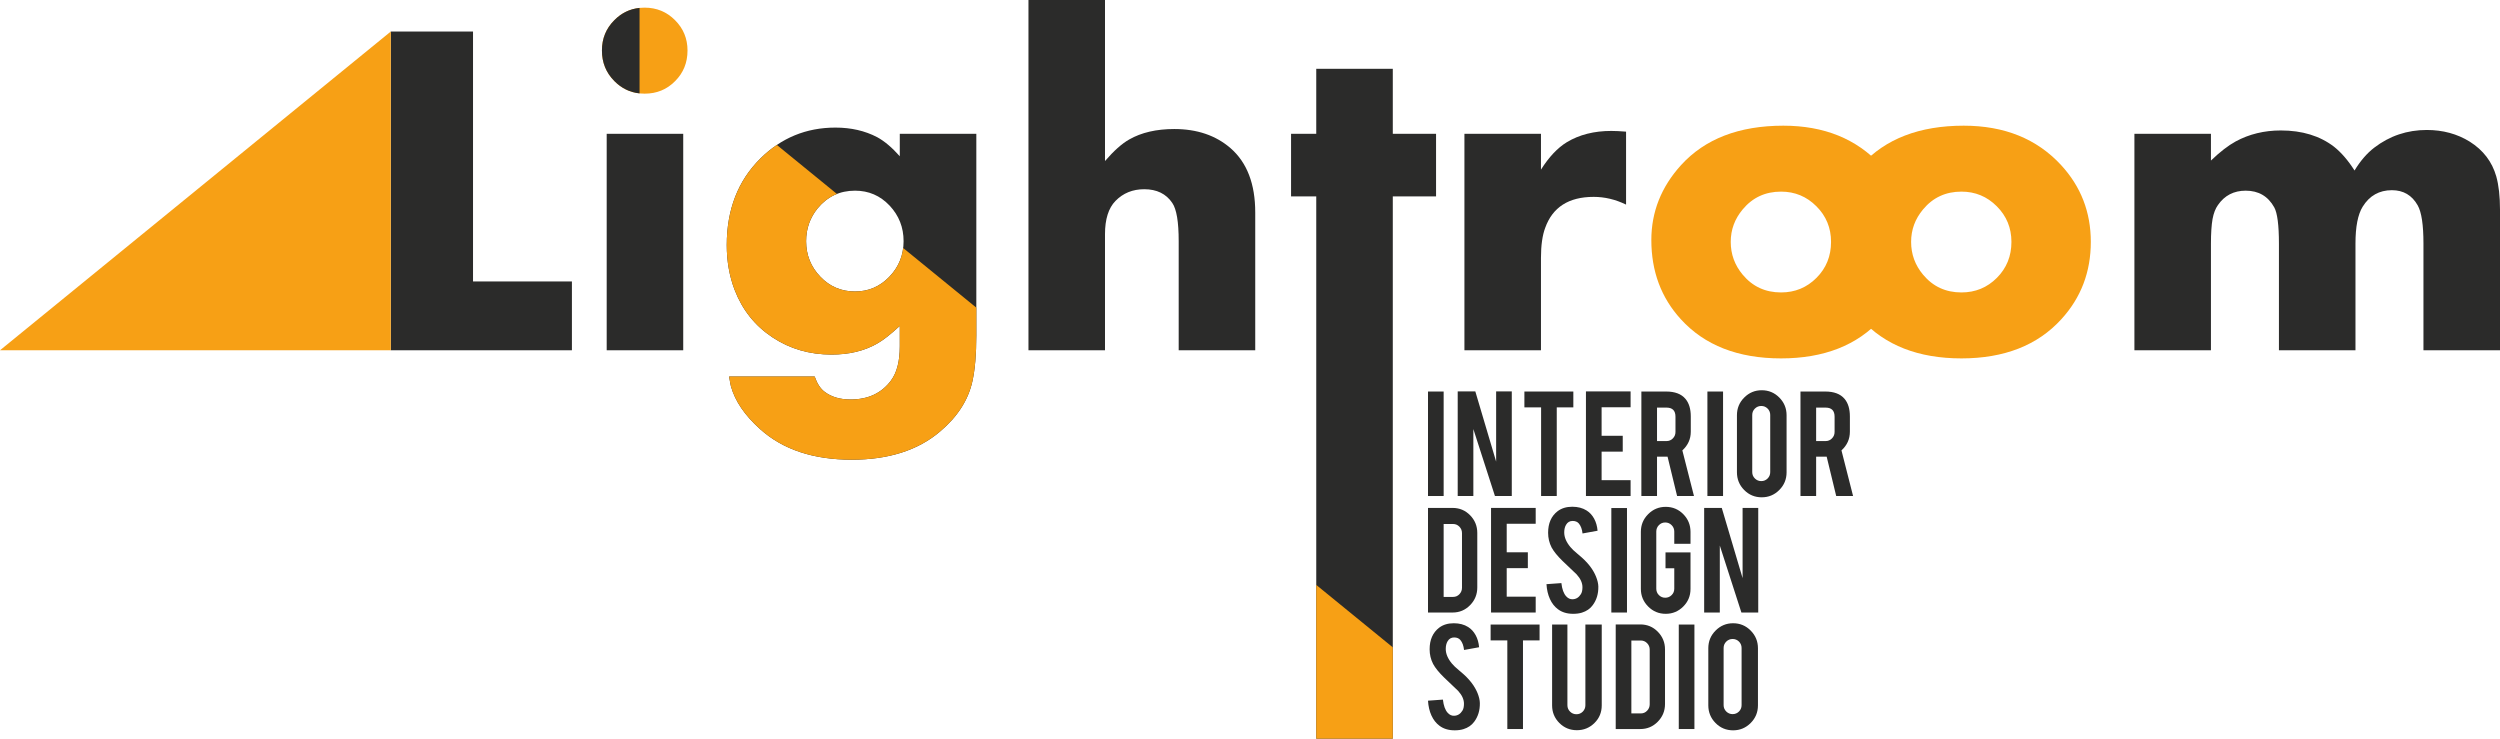 <?xml version="1.0" encoding="UTF-8"?>
<svg xmlns="http://www.w3.org/2000/svg" width="220" height="65" viewBox="0 0 220 65" fill="none">
  <path d="M220 30.824H213.264V21.425C213.264 19.785 213.097 18.671 212.755 18.068C212.253 17.178 211.493 16.737 210.489 16.737C209.373 16.737 208.516 17.22 207.916 18.187C207.491 18.874 207.282 19.953 207.282 21.425V30.824H200.546V21.439C200.546 19.806 200.406 18.741 200.135 18.25C199.591 17.269 198.754 16.779 197.624 16.779C196.578 16.779 195.762 17.199 195.177 18.047C194.961 18.349 194.8 18.755 194.703 19.281C194.612 19.806 194.563 20.528 194.563 21.439V30.824H187.828V11.774H194.563V14.129C195.358 13.366 196.083 12.805 196.739 12.447C197.924 11.803 199.256 11.48 200.713 11.48C202.589 11.48 204.151 11.957 205.392 12.91C206.02 13.408 206.626 14.101 207.198 15.005C207.714 14.157 208.293 13.485 208.934 12.994C210.287 11.957 211.828 11.438 213.557 11.438C214.973 11.438 216.235 11.781 217.343 12.468C218.529 13.218 219.303 14.235 219.672 15.524C219.888 16.302 220 17.276 220 18.44V30.824Z" fill="#2B2B2A"></path>
  <path d="M183.992 21.285C183.992 23.934 183.128 26.198 181.399 28.09C179.307 30.389 176.371 31.539 172.606 31.539C168.82 31.539 165.877 30.389 163.785 28.09C162.056 26.198 161.191 23.878 161.191 21.124C161.191 18.643 162.063 16.449 163.806 14.529C165.912 12.216 168.917 11.06 172.808 11.06C176.385 11.06 179.244 12.216 181.378 14.529C183.121 16.421 183.992 18.671 183.992 21.285ZM177.006 21.285C177.006 20.052 176.573 19.007 175.716 18.152C174.858 17.29 173.819 16.863 172.606 16.863C171.225 16.863 170.103 17.381 169.231 18.426C168.527 19.267 168.178 20.22 168.178 21.285C168.178 22.371 168.527 23.332 169.231 24.173C170.103 25.217 171.225 25.735 172.606 25.735C173.833 25.735 174.872 25.308 175.73 24.446C176.58 23.591 177.006 22.54 177.006 21.285Z" fill="#F7A015"></path>
  <path d="M168.119 21.285C168.119 23.934 167.254 26.198 165.525 28.09C163.433 30.389 160.498 31.539 156.732 31.539C152.946 31.539 150.004 30.389 147.912 28.09C146.183 26.198 145.318 23.878 145.318 21.124C145.318 18.643 146.19 16.449 147.933 14.529C150.039 12.216 153.044 11.06 156.935 11.06C160.512 11.06 163.37 12.216 165.504 14.529C167.247 16.421 168.119 18.671 168.119 21.285ZM161.132 21.285C161.132 20.052 160.7 19.007 159.842 18.152C158.985 17.29 157.946 16.863 156.732 16.863C155.352 16.863 154.229 17.381 153.358 18.426C152.653 19.267 152.305 20.22 152.305 21.285C152.305 22.371 152.653 23.332 153.358 24.173C154.229 25.217 155.352 25.735 156.732 25.735C157.96 25.735 158.998 25.308 159.856 24.446C160.707 23.591 161.132 22.54 161.132 21.285Z" fill="#F7A015"></path>
  <path d="M143.094 18.005C142.159 17.55 141.211 17.325 140.242 17.325C138.045 17.325 136.623 18.237 135.974 20.059C135.73 20.711 135.605 21.594 135.605 22.701V30.824H128.869V11.775H135.605V14.928C136.309 13.814 137.069 13.008 137.885 12.511C138.98 11.852 140.284 11.522 141.79 11.522C142.145 11.522 142.578 11.543 143.094 11.585V18.005Z" fill="#2B2B2A"></path>
  <path d="M110.461 30.824H103.725V21.215C103.725 19.519 103.537 18.405 103.16 17.858C102.617 17.052 101.794 16.652 100.692 16.652C99.674 16.652 98.83 16.996 98.161 17.683C97.547 18.314 97.24 19.288 97.24 20.605V30.824H90.505V0H97.24V14.171C98.014 13.274 98.726 12.637 99.374 12.272C100.441 11.662 101.766 11.354 103.335 11.354C105.336 11.354 106.988 11.915 108.285 13.036C109.736 14.298 110.461 16.183 110.461 18.699V30.824Z" fill="#2B2B2A"></path>
  <path d="M85.917 29.527C85.917 31.195 85.798 32.541 85.568 33.571C85.199 35.218 84.25 36.69 82.709 37.987C80.764 39.634 78.177 40.454 74.949 40.454C71.567 40.454 68.882 39.557 66.881 37.755C65.543 36.557 64.692 35.309 64.322 33.999C64.287 33.866 64.232 33.578 64.162 33.137H71.692C71.909 33.761 72.201 34.209 72.571 34.482C73.164 34.931 73.924 35.155 74.844 35.155C76.392 35.155 77.577 34.602 78.407 33.487C78.923 32.793 79.181 31.791 79.181 30.488V28.679C78.379 29.422 77.71 29.948 77.166 30.249C76.037 30.887 74.712 31.202 73.178 31.202C71.246 31.202 69.524 30.705 68.004 29.703C66.442 28.679 65.326 27.278 64.643 25.497C64.183 24.292 63.953 22.981 63.953 21.572C63.953 18.454 64.936 15.917 66.902 13.961C68.736 12.139 70.939 11.228 73.519 11.228C74.893 11.228 76.113 11.508 77.187 12.069C77.822 12.412 78.491 12.973 79.181 13.751V11.774H85.917V29.527ZM79.516 21.222C79.516 20.009 79.105 18.965 78.282 18.089C77.452 17.213 76.441 16.779 75.242 16.779C73.903 16.779 72.808 17.297 71.95 18.334C71.274 19.169 70.939 20.136 70.939 21.222C70.939 22.442 71.358 23.486 72.188 24.348C73.017 25.217 74.035 25.651 75.242 25.651C76.427 25.651 77.438 25.217 78.268 24.348C79.097 23.486 79.516 22.442 79.516 21.222Z" fill="#2B2B2A"></path>
  <path d="M85.917 29.527C85.917 31.195 85.798 32.541 85.568 33.572C85.199 35.218 84.25 36.69 82.709 37.987C80.764 39.634 78.177 40.454 74.949 40.454C71.567 40.454 68.882 39.557 66.881 37.755C65.543 36.557 64.692 35.309 64.322 33.999C64.287 33.866 64.232 33.578 64.162 33.137H71.692C71.909 33.761 72.201 34.209 72.571 34.483C73.164 34.931 73.924 35.155 74.844 35.155C76.392 35.155 77.577 34.602 78.407 33.487C78.923 32.793 79.181 31.791 79.181 30.488V28.679C78.379 29.422 77.71 29.948 77.166 30.249C76.037 30.887 74.712 31.203 73.178 31.203C71.246 31.203 69.524 30.705 68.004 29.703C66.442 28.679 65.326 27.278 64.643 25.497C64.183 24.292 63.953 22.981 63.953 21.573C63.953 18.454 64.936 15.917 66.902 13.961C67.365 13.501 67.852 13.099 68.362 12.755L73.648 17.067C73.004 17.321 72.439 17.744 71.95 18.335C71.274 19.169 70.939 20.136 70.939 21.222C70.939 22.442 71.358 23.486 72.188 24.348C73.017 25.217 74.035 25.652 75.242 25.652C76.427 25.652 77.438 25.217 78.268 24.348C78.958 23.631 79.363 22.789 79.48 21.824L85.917 27.074V29.527Z" fill="#F7A015"></path>
  <path d="M60.124 30.824H53.389V11.775H60.124V30.824Z" fill="#2B2B2A"></path>
  <path d="M60.501 4.444C60.501 5.516 60.139 6.413 59.407 7.142C58.681 7.878 57.789 8.242 56.729 8.242C55.676 8.242 54.791 7.871 54.066 7.135C53.333 6.399 52.971 5.502 52.971 4.444C52.971 3.392 53.333 2.502 54.066 1.773C54.791 1.037 55.676 0.673 56.729 0.673C57.775 0.673 58.667 1.037 59.4 1.773C60.132 2.502 60.501 3.392 60.501 4.444Z" fill="#F7A015"></path>
  <path d="M56.28 8.218C55.422 8.126 54.685 7.763 54.066 7.135C53.333 6.399 52.971 5.502 52.971 4.443C52.971 3.392 53.333 2.502 54.066 1.773C54.685 1.144 55.422 0.787 56.28 0.696V8.218Z" fill="#2B2B2A"></path>
  <path d="M50.328 30.824H34.388V2.775H41.626V24.768H50.328V30.824Z" fill="#2B2B2A"></path>
  <path fill-rule="evenodd" clip-rule="evenodd" d="M34.388 2.775L0 30.824H34.388V2.775Z" fill="#F7A015"></path>
  <path d="M127.041 43.649H125.664V34.454H127.041V43.649Z" fill="#2B2B2A"></path>
  <path d="M129.828 34.444L131.66 40.622V34.444H133.037V43.649H131.555L129.655 37.757V43.649H128.278V34.444H129.828Z" fill="#2B2B2A"></path>
  <path d="M135.617 35.849H134.147V34.454H138.454V35.849H136.994V43.649H135.617V35.849Z" fill="#2B2B2A"></path>
  <path d="M139.563 43.649V34.444H143.492V35.839H140.941V38.349H142.801V39.744H140.941V42.255H143.492V43.649H139.563Z" fill="#2B2B2A"></path>
  <path d="M146.618 34.454C147.388 34.454 147.953 34.667 148.314 35.093C148.631 35.465 148.789 35.983 148.789 36.648V37.984C148.789 38.635 148.542 39.184 148.047 39.635L149.07 43.649H147.585L146.745 40.186C146.706 40.188 146.665 40.188 146.62 40.188H145.818V43.649H144.441V34.454H146.618ZM147.442 36.67C147.442 36.136 147.179 35.869 146.653 35.869H145.818V38.814H146.653C146.872 38.814 147.059 38.737 147.211 38.58C147.365 38.423 147.442 38.234 147.442 38.013V36.67Z" fill="#2B2B2A"></path>
  <path d="M151.629 43.649H150.252V34.454H151.629V43.649Z" fill="#2B2B2A"></path>
  <path d="M155.031 34.341C155.64 34.341 156.155 34.556 156.58 34.986C157.007 35.417 157.219 35.935 157.219 36.541V41.562C157.219 42.174 157.005 42.694 156.577 43.12C156.15 43.55 155.634 43.763 155.031 43.763C154.423 43.763 153.908 43.548 153.484 43.117C153.061 42.687 152.851 42.169 152.851 41.562V36.541C152.851 35.93 153.065 35.41 153.493 34.983C153.92 34.554 154.434 34.341 155.031 34.341ZM155.78 36.517C155.78 36.297 155.703 36.111 155.551 35.956C155.396 35.802 155.211 35.725 154.992 35.725C154.773 35.725 154.586 35.802 154.43 35.956C154.274 36.111 154.197 36.297 154.197 36.517V41.545C154.197 41.766 154.274 41.952 154.43 42.106C154.586 42.26 154.773 42.337 154.992 42.337C155.211 42.337 155.396 42.26 155.551 42.106C155.703 41.952 155.78 41.766 155.78 41.545V36.517Z" fill="#2B2B2A"></path>
  <path d="M160.62 34.454C161.389 34.454 161.954 34.667 162.316 35.093C162.633 35.465 162.79 35.983 162.79 36.648V37.984C162.79 38.635 162.544 39.184 162.049 39.635L163.071 43.649H161.586L160.747 40.186C160.707 40.188 160.666 40.188 160.622 40.188H159.82V43.649H158.442V34.454H160.62ZM161.444 36.67C161.444 36.136 161.18 35.869 160.654 35.869H159.82V38.814H160.654C160.873 38.814 161.06 38.737 161.212 38.58C161.367 38.423 161.444 38.234 161.444 38.013V36.67Z" fill="#2B2B2A"></path>
  <path d="M130.001 51.7C130.001 52.306 129.789 52.826 129.366 53.256C128.943 53.687 128.432 53.902 127.832 53.902H125.664V44.697H127.832C128.435 44.697 128.948 44.912 129.369 45.342C129.79 45.773 130.001 46.289 130.001 46.892V51.7ZM127.041 52.528H127.873C128.093 52.528 128.278 52.449 128.429 52.289C128.579 52.13 128.655 51.943 128.655 51.727V46.913C128.655 46.692 128.578 46.503 128.425 46.346C128.271 46.19 128.088 46.112 127.873 46.112H127.041V52.528Z" fill="#2B2B2A"></path>
  <path d="M131.212 53.902V44.697H135.141V46.091H132.59V48.602H134.45V49.997H132.59V52.507H135.141V53.902H131.212Z" fill="#2B2B2A"></path>
  <path d="M140.654 51.617C140.664 52.258 140.498 52.805 140.157 53.26C139.932 53.568 139.617 53.785 139.208 53.912C138.988 53.981 138.733 54.016 138.442 54.016C137.901 54.016 137.454 53.881 137.097 53.611C136.801 53.391 136.566 53.091 136.393 52.712C136.22 52.332 136.119 51.898 136.09 51.407L137.402 51.312C137.462 51.848 137.602 52.235 137.825 52.476C137.991 52.659 138.181 52.745 138.396 52.735C138.697 52.724 138.937 52.576 139.117 52.287C139.209 52.144 139.256 51.943 139.256 51.677C139.256 51.295 139.083 50.916 138.737 50.539C138.464 50.281 138.057 49.892 137.512 49.372C137.054 48.927 136.731 48.528 136.54 48.175C136.337 47.779 136.234 47.348 136.234 46.884C136.234 46.047 136.513 45.413 137.073 44.983C137.419 44.723 137.848 44.593 138.36 44.593C138.851 44.593 139.273 44.703 139.622 44.924C139.895 45.094 140.116 45.334 140.284 45.642C140.451 45.949 140.552 46.303 140.587 46.704L139.263 46.945C139.223 46.572 139.115 46.279 138.94 46.069C138.814 45.919 138.63 45.843 138.39 45.843C138.137 45.843 137.945 45.955 137.813 46.181C137.705 46.362 137.652 46.587 137.652 46.856C137.652 47.276 137.832 47.705 138.194 48.139C138.331 48.306 138.536 48.502 138.809 48.726C139.131 48.996 139.343 49.184 139.446 49.291C139.787 49.633 140.051 49.971 140.236 50.303C140.325 50.46 140.395 50.605 140.448 50.737C140.58 51.064 140.648 51.357 140.654 51.617Z" fill="#2B2B2A"></path>
  <path d="M143.175 53.902H141.798V44.707H143.175V53.902Z" fill="#2B2B2A"></path>
  <path d="M146.584 54.016C145.976 54.016 145.46 53.8 145.035 53.37C144.609 52.94 144.396 52.423 144.396 51.822V46.804C144.396 46.193 144.611 45.673 145.039 45.246C145.465 44.817 145.981 44.603 146.584 44.603C147.192 44.603 147.708 44.819 148.131 45.249C148.554 45.68 148.765 46.198 148.765 46.806V47.856H147.336V46.777C147.336 46.558 147.259 46.369 147.103 46.212C146.947 46.055 146.761 45.978 146.541 45.978C146.322 45.978 146.137 46.055 145.983 46.212C145.83 46.369 145.753 46.556 145.753 46.777V51.808C145.753 52.029 145.83 52.215 145.983 52.369C146.137 52.523 146.322 52.6 146.541 52.6C146.761 52.6 146.947 52.523 147.103 52.369C147.259 52.216 147.336 52.03 147.336 51.812V50.007H146.565V48.612H148.765V51.824C148.765 52.435 148.551 52.953 148.123 53.379C147.696 53.804 147.182 54.016 146.584 54.016Z" fill="#2B2B2A"></path>
  <path d="M151.516 44.697L153.348 50.875V44.697H154.725V53.902H153.243L151.343 48.01V53.902H149.966V44.697H151.516Z" fill="#2B2B2A"></path>
  <path d="M130.227 61.87C130.238 62.511 130.071 63.058 129.731 63.513C129.506 63.821 129.191 64.038 128.781 64.165C128.562 64.234 128.307 64.269 128.016 64.269C127.474 64.269 127.027 64.134 126.671 63.864C126.374 63.643 126.14 63.344 125.967 62.965C125.794 62.584 125.693 62.151 125.664 61.66L126.976 61.565C127.036 62.101 127.176 62.488 127.399 62.729C127.565 62.912 127.755 62.998 127.969 62.987C128.271 62.977 128.511 62.829 128.691 62.54C128.783 62.397 128.829 62.195 128.829 61.93C128.829 61.548 128.656 61.169 128.31 60.792C128.038 60.534 127.63 60.145 127.085 59.625C126.628 59.18 126.304 58.781 126.114 58.428C125.91 58.032 125.807 57.601 125.807 57.136C125.807 56.3 126.087 55.666 126.647 55.235C126.993 54.975 127.421 54.846 127.934 54.846C128.425 54.846 128.847 54.956 129.196 55.177C129.468 55.347 129.689 55.587 129.857 55.895C130.025 56.201 130.126 56.556 130.161 56.957L128.836 57.198C128.797 56.825 128.689 56.532 128.514 56.322C128.387 56.172 128.204 56.096 127.964 56.096C127.711 56.096 127.519 56.208 127.387 56.434C127.279 56.615 127.226 56.84 127.226 57.109C127.226 57.529 127.406 57.958 127.767 58.392C127.904 58.559 128.11 58.755 128.382 58.979C128.704 59.249 128.917 59.437 129.02 59.544C129.36 59.886 129.624 60.224 129.809 60.556C129.898 60.713 129.969 60.857 130.022 60.99C130.154 61.317 130.222 61.61 130.227 61.87Z" fill="#2B2B2A"></path>
  <path d="M132.645 56.355H131.175V54.96H135.482V56.355H134.022V64.155H132.645V56.355Z" fill="#2B2B2A"></path>
  <path d="M138.766 64.258C138.158 64.258 137.642 64.045 137.219 63.619C136.796 63.194 136.585 62.677 136.585 62.071V54.96H137.932V62.059C137.932 62.28 138.009 62.467 138.165 62.622C138.32 62.776 138.507 62.853 138.726 62.853C138.946 62.853 139.131 62.776 139.285 62.622C139.437 62.467 139.514 62.28 139.514 62.059V54.96H140.953V62.071C140.953 62.688 140.739 63.206 140.311 63.626C139.885 64.048 139.369 64.258 138.766 64.258Z" fill="#2B2B2A"></path>
  <path d="M146.521 61.953C146.521 62.559 146.308 63.079 145.885 63.509C145.462 63.94 144.951 64.155 144.352 64.155H142.183V54.95H144.352C144.955 54.95 145.467 55.165 145.889 55.595C146.31 56.026 146.521 56.542 146.521 57.145V61.953ZM143.56 62.781H144.393C144.612 62.781 144.797 62.702 144.948 62.541C145.099 62.383 145.174 62.195 145.174 61.98V57.166C145.174 56.945 145.097 56.756 144.945 56.599C144.79 56.442 144.607 56.365 144.393 56.365H143.56V62.781Z" fill="#2B2B2A"></path>
  <path d="M149.109 64.155H147.732V54.96H149.109V64.155Z" fill="#2B2B2A"></path>
  <path d="M152.512 54.846C153.12 54.846 153.636 55.061 154.061 55.492C154.487 55.922 154.7 56.441 154.7 57.047V62.068C154.7 62.679 154.486 63.199 154.057 63.626C153.631 64.055 153.115 64.269 152.512 64.269C151.904 64.269 151.388 64.053 150.965 63.623C150.542 63.192 150.331 62.674 150.331 62.068V57.047C150.331 56.435 150.545 55.916 150.974 55.488C151.4 55.06 151.914 54.846 152.512 54.846ZM153.26 57.023C153.26 56.802 153.184 56.617 153.031 56.461C152.877 56.308 152.692 56.231 152.472 56.231C152.253 56.231 152.066 56.308 151.911 56.461C151.755 56.617 151.678 56.802 151.678 57.023V62.051C151.678 62.271 151.755 62.457 151.911 62.612C152.066 62.765 152.253 62.843 152.472 62.843C152.692 62.843 152.877 62.765 153.031 62.612C153.184 62.457 153.26 62.271 153.26 62.051V57.023Z" fill="#2B2B2A"></path>
  <path d="M126.373 17.283H122.566V65H115.83V17.283H113.613V11.775H115.83V6.055H122.566V11.775H126.373V17.283Z" fill="#2B2B2A"></path>
  <path d="M122.566 56.967V65H115.83V51.472L122.566 56.967Z" fill="#F7A015"></path>
</svg>
